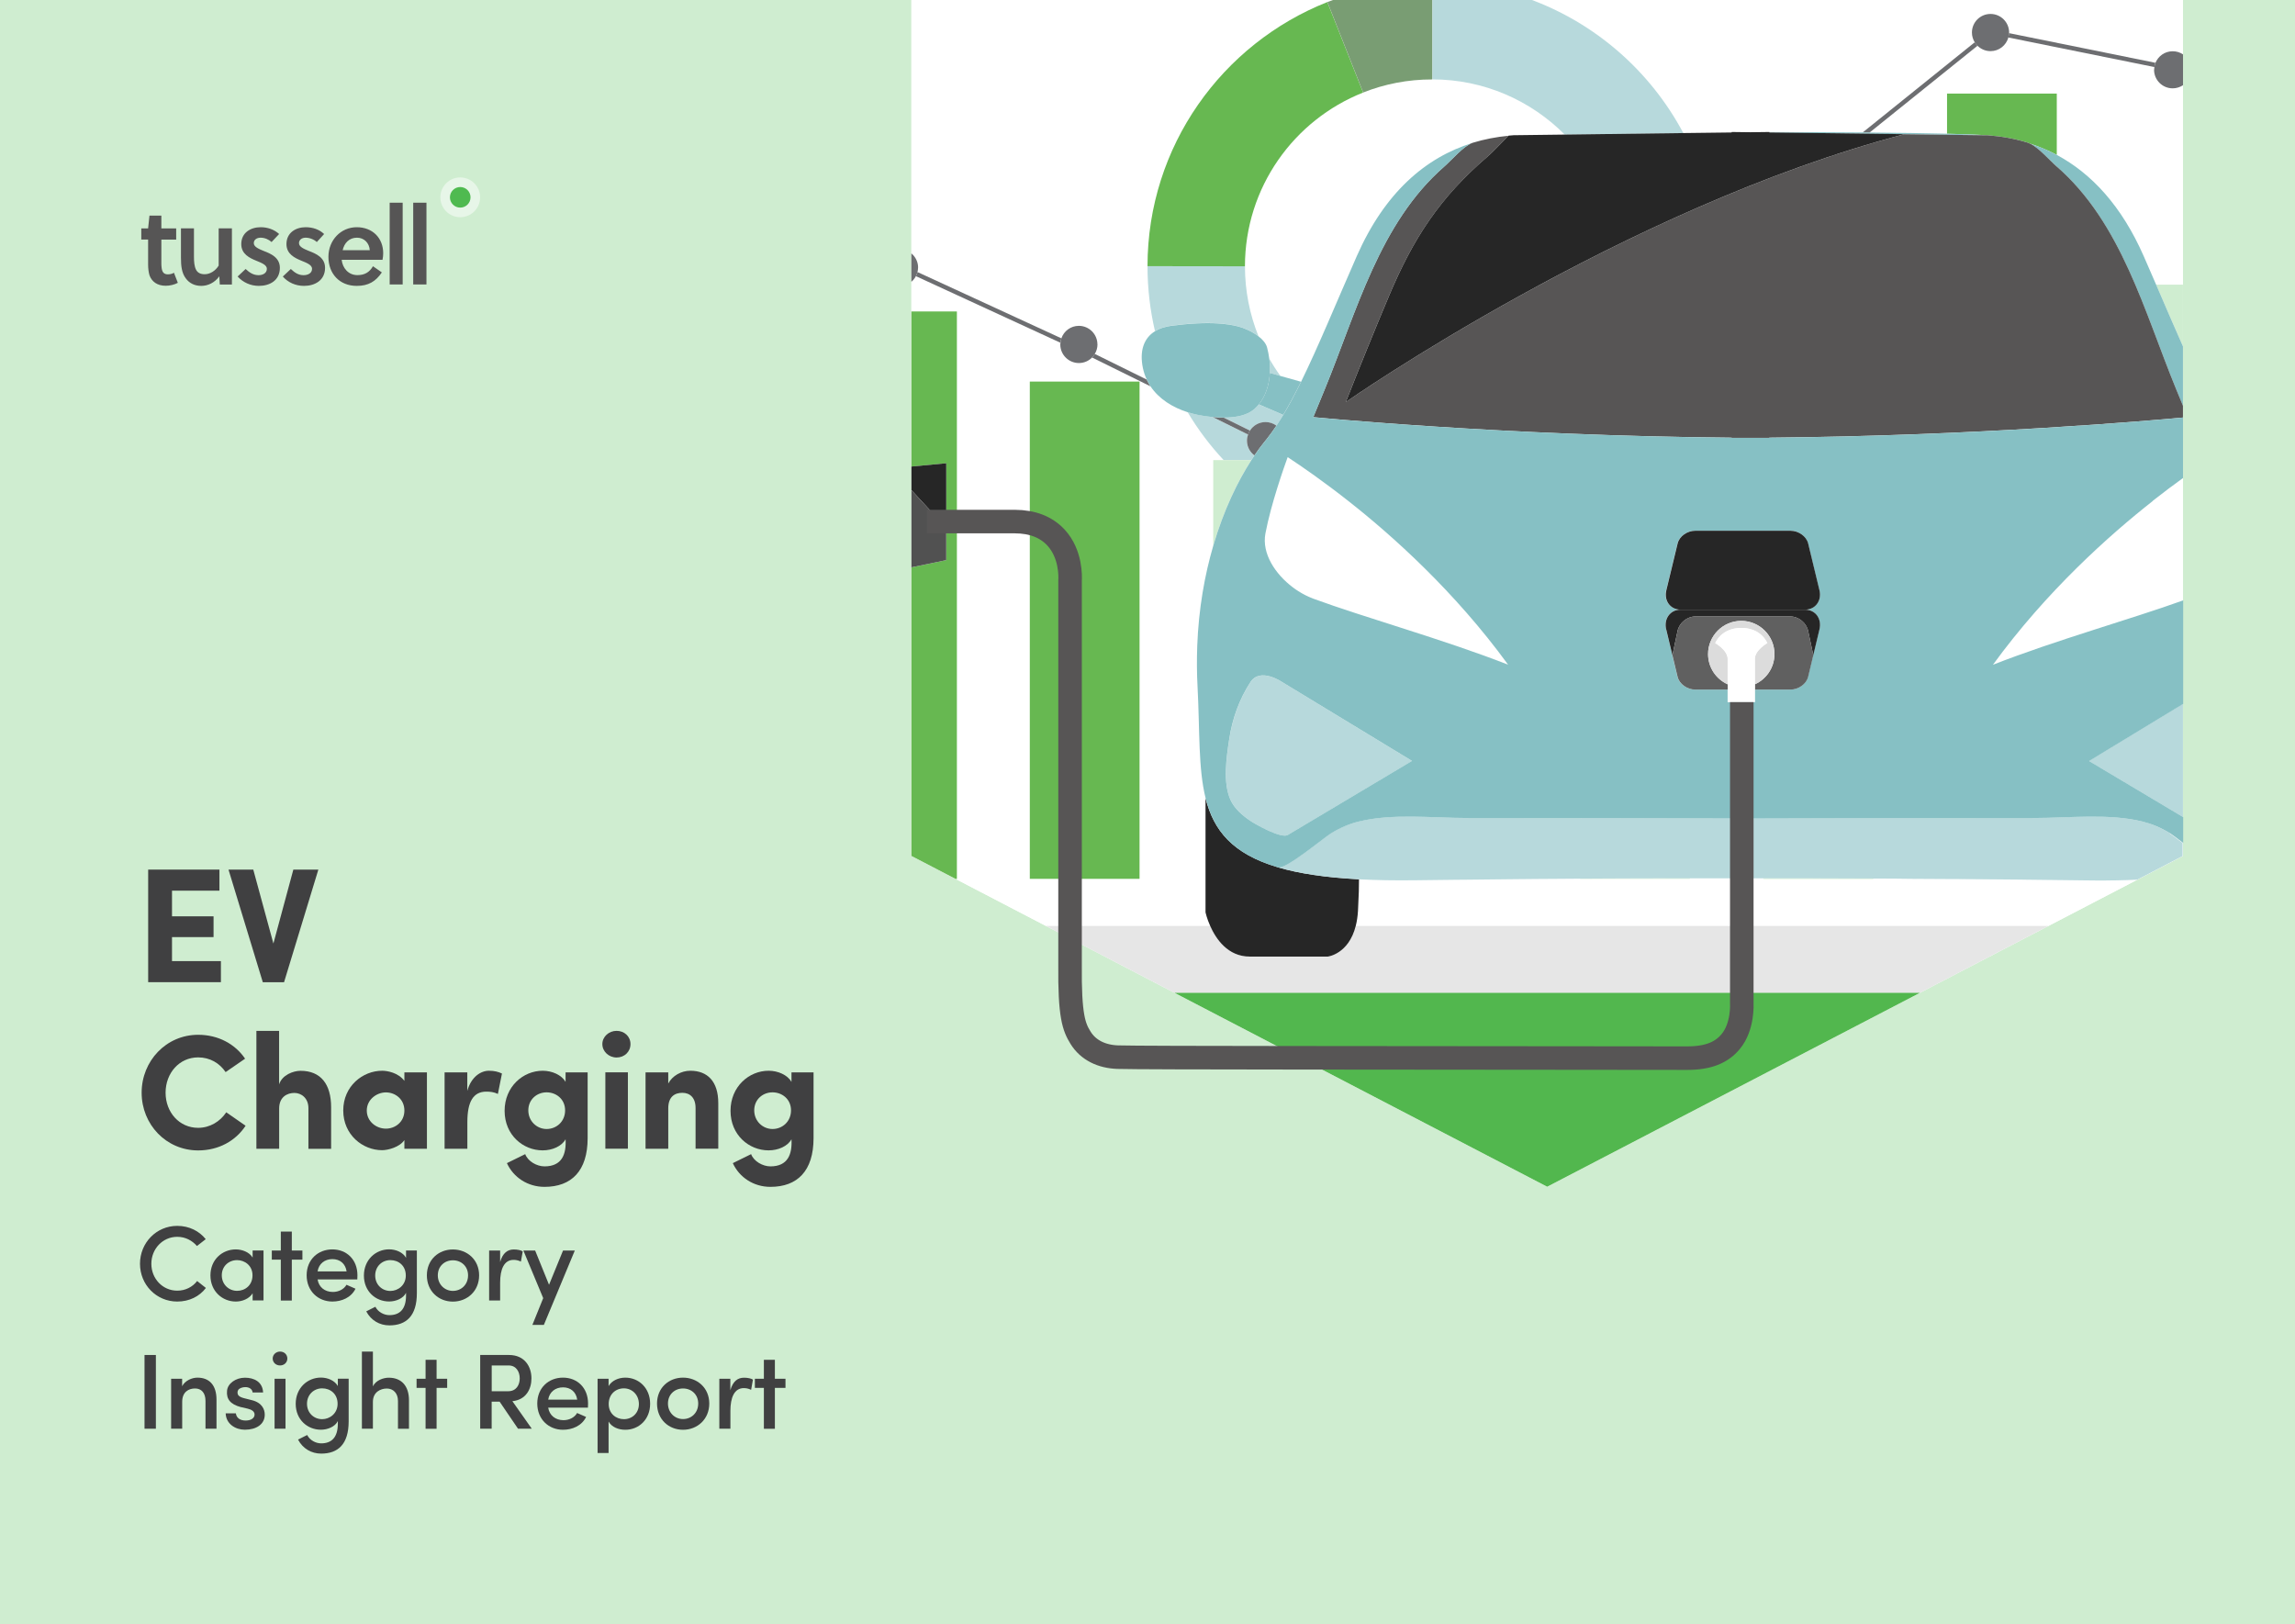 <?xml version="1.0" encoding="UTF-8"?>
<svg id="_03" data-name="03" xmlns="http://www.w3.org/2000/svg" xmlns:xlink="http://www.w3.org/1999/xlink" viewBox="0 0 390 276">
  <defs>
    <style>
      .cls-1, .cls-2, .cls-3, .cls-4, .cls-5, .cls-6, .cls-7, .cls-8, .cls-9, .cls-10, .cls-11, .cls-12, .cls-13, .cls-14, .cls-15, .cls-16, .cls-17, .cls-18, .cls-19, .cls-20 {
        stroke-width: 0px;
      }

      .cls-1, .cls-21 {
        fill: none;
      }

      .cls-2 {
        fill: url(#New_Pattern_Swatch_2);
      }

      .cls-3 {
        opacity: .1;
      }

      .cls-21 {
        stroke: #575555;
        stroke-miterlimit: 10;
        stroke-width: 4px;
      }

      .cls-4 {
        fill: #606060;
      }

      .cls-5 {
        fill: #799d73;
      }

      .cls-6 {
        fill: #4fba50;
      }

      .cls-7 {
        fill: #515151;
      }

      .cls-8 {
        fill: #565555;
      }

      .cls-9 {
        fill: #6d6e71;
      }

      .cls-10 {
        fill: #52b74e;
      }

      .cls-11 {
        fill: #86c0c4;
      }

      .cls-12 {
        fill: #262626;
      }

      .cls-13 {
        fill: #575555;
      }

      .cls-14 {
        fill: #404041;
      }

      .cls-15 {
        fill: #cfedd0;
      }

      .cls-16 {
        fill: #dcdcdc;
      }

      .cls-17 {
        fill: #b7d9dc;
      }

      .cls-18, .cls-20 {
        fill: #fff;
      }

      .cls-19 {
        fill: #67b851;
      }

      .cls-20 {
        isolation: isolate;
        opacity: .5;
      }
    </style>
    <pattern id="New_Pattern_Swatch_2" data-name="New Pattern Swatch 2" x="0" y="0" width="61" height="60" patternTransform="translate(-2684.39 683.26)" patternUnits="userSpaceOnUse" viewBox="0 0 61 60">
      <g>
        <rect class="cls-1" width="61" height="60"/>
        <rect class="cls-5" width="61" height="60"/>
      </g>
    </pattern>
  </defs>
  <rect class="cls-15" y="-.21" width="390" height="276.21"/>
  <g>
    <path class="cls-8" d="m29.94,40.71v-1.9h-2.52v-2.17h-2.02l-.23,2.17h-1.16v1.9h1.16v4.27c0,.62.08,1.28.23,1.79.39,1.09,1.32,1.79,2.76,1.79.7,0,1.51-.19,2.06-.5l-.66-1.71c-.31.19-.66.27-1.05.27-.7,0-.97-.43-1.05-1.16-.04-.31-.04-.5-.04-.78v-3.96h2.52Zm9.47,7.64v-9.55h-2.25v6.33c-.54.89-1.47,1.47-2.37,1.47-.7,0-1.16-.23-1.44-.7-.35-.62-.39-1.51-.39-2.29v-4.81h-2.21v4.97c0,1.4.12,2.64.85,3.57.58.78,1.47,1.24,2.6,1.24s2.29-.54,3.07-1.63l.08,1.4h2.06Zm8.03-8.58c-.85-.78-1.98-1.16-3.14-1.16-1.71,0-3.3.93-3.3,2.87,0,1.71,1.44,2.37,2.56,2.83.85.35,1.79.7,1.79,1.36,0,.78-.74,1.09-1.4,1.09-.85,0-1.51-.39-2.21-1.05l-1.36,1.28c.93,1.01,2.21,1.59,3.61,1.59,1.86,0,3.57-.93,3.57-3.07,0-1.75-1.55-2.41-2.76-2.87-.85-.35-1.67-.7-1.67-1.32,0-.58.5-.93,1.16-.93.7,0,1.4.31,1.86.74l1.28-1.36Zm7.64,0c-.81-.78-1.94-1.16-3.14-1.16-1.67,0-3.26.93-3.26,2.87,0,1.71,1.44,2.37,2.56,2.83.85.35,1.79.7,1.79,1.36,0,.78-.74,1.09-1.44,1.09-.85,0-1.47-.39-2.17-1.05l-1.36,1.28c.89,1.01,2.17,1.59,3.61,1.59,1.82,0,3.57-.93,3.57-3.07,0-1.75-1.55-2.41-2.76-2.87-.85-.35-1.67-.7-1.67-1.32,0-.58.5-.93,1.13-.93.7,0,1.44.31,1.9.74l1.24-1.36Zm9.93,4.38h-6.95c.16,1.4,1.13,2.6,2.68,2.6,1.24,0,2.06-.5,2.64-1.51l1.51,1.05c-1.05,1.55-2.29,2.29-4.27,2.29-2.95,0-4.81-2.1-4.81-4.93s2.1-5.04,4.81-5.04,4.5,1.86,4.5,4.42c0,.35-.04.78-.12,1.13Zm-2.17-1.63c-.08-1.24-.97-2.13-2.17-2.13-1.36,0-2.17.93-2.44,2.13h4.62Zm5.59-8.07h-2.21v13.89h2.21v-13.89Zm4.04,0h-2.25v13.89h2.25v-13.89Z"/>
    <circle class="cls-20" cx="78.21" cy="33.53" r="3.38"/>
    <circle class="cls-6" cx="78.21" cy="33.53" r="1.75"/>
  </g>
  <g>
    <path class="cls-14" d="m25.18,147.77h12.11v3.58h-8.06v4.36h7.06v3.53h-7.06v4.08h8.31v3.58h-12.36v-19.14Z"/>
    <path class="cls-14" d="m43.04,147.77l3.42,12.56,3.39-12.56h4.25l-5.83,19.14h-3.61l-5.83-19.14h4.22Z"/>
    <path class="cls-14" d="m41.74,191.29c-1.67,2.56-4.58,4.2-8.06,4.2-5.45,0-9.61-4.42-9.61-9.81s4.17-9.84,9.61-9.84c3.45,0,6.31,1.61,7.97,4.06l-3.31,2.28c-1.03-1.53-2.67-2.5-4.67-2.5-3.2,0-5.53,2.67-5.53,6s2.33,5.97,5.53,5.97c2,0,3.75-1.08,4.78-2.64l3.28,2.28Z"/>
    <path class="cls-14" d="m47.43,195.21h-3.86v-20.03h3.86v9.09c.5-1.61,2.42-2.31,3.64-2.31,3.45,0,5.2,2.28,5.2,6.2v7.06h-3.86v-6.92c0-1.69-1.19-2.58-2.39-2.58s-2.58.67-2.58,2.64v6.86Z"/>
    <path class="cls-14" d="m68.72,193.73c-.81,1.22-2.81,1.72-3.78,1.72-3.31,0-6.61-2.61-6.61-6.75s3.31-6.75,6.61-6.75c.86,0,2.72.31,3.78,1.72v-1.44h3.83v12.98h-3.83v-1.47Zm-3.14-1.94c1.58,0,3.14-1.14,3.14-3.08s-1.56-3.08-3.14-3.08-3.25,1.22-3.25,3.08,1.61,3.08,3.25,3.08Z"/>
    <path class="cls-14" d="m79.41,195.21h-3.86v-12.98h3.86v3.14c.67-2.42,2.33-3.42,3.67-3.42.92,0,1.58.17,2.22.47l-.69,3.47c-.7-.33-1.33-.39-1.97-.39-2.22,0-3.22,1.72-3.22,5.17v4.53Z"/>
    <path class="cls-14" d="m89.25,196.12c.45,1.22,1.97,2.08,3.28,2.08,2.97,0,3.72-2.06,3.58-4.61-.64,1.19-2.25,1.89-3.89,1.89-3.33,0-6.47-2.61-6.47-6.72s3.14-6.81,6.47-6.81c1.61,0,3.22.72,3.89,1.89v-1.61h3.75v11.17c0,5.58-2.75,8.28-7.33,8.28-2.86,0-5.28-1.61-6.39-4.03l3.11-1.53Zm3.64-10.5c-1.67,0-3.11,1.22-3.11,3.06s1.45,3.17,3.11,3.17,3.14-1.25,3.14-3.17-1.53-3.06-3.14-3.06Z"/>
    <path class="cls-14" d="m104.78,175.17c1.31,0,2.36.94,2.36,2.25s-1.03,2.28-2.36,2.28-2.42-1.03-2.42-2.28,1.11-2.25,2.42-2.25Zm1.92,20.03h-3.83v-12.98h3.83v12.98Z"/>
    <path class="cls-14" d="m113.56,195.21h-3.86v-12.98h3.86v1.89c.69-1.31,2.2-2.17,3.75-2.17,2.92,0,4.75,1.81,4.75,5.5v7.75h-3.86v-6.92c0-1.75-.95-2.58-2.25-2.58s-2.39.67-2.39,2.64v6.86Z"/>
    <path class="cls-14" d="m127.64,196.12c.45,1.22,1.97,2.08,3.28,2.08,2.97,0,3.72-2.06,3.58-4.61-.64,1.19-2.25,1.89-3.89,1.89-3.33,0-6.47-2.61-6.47-6.72s3.14-6.81,6.47-6.81c1.61,0,3.22.72,3.89,1.89v-1.61h3.75v11.17c0,5.58-2.75,8.28-7.33,8.28-2.86,0-5.28-1.61-6.39-4.03l3.11-1.53Zm3.64-10.5c-1.67,0-3.11,1.22-3.11,3.06s1.45,3.17,3.11,3.17,3.14-1.25,3.14-3.17-1.53-3.06-3.14-3.06Z"/>
    <path class="cls-14" d="m34.99,218.86c-1.09,1.44-2.82,2.31-4.87,2.31-3.55,0-6.33-2.86-6.33-6.42s2.78-6.44,6.33-6.44c2.02,0,3.73.87,4.84,2.26l-1.49,1.16c-.82-.93-1.96-1.56-3.35-1.56-2.49,0-4.4,2.06-4.4,4.58s1.91,4.57,4.4,4.57c1.38,0,2.6-.62,3.38-1.64l1.49,1.18Z"/>
    <path class="cls-14" d="m42.93,219.77c-.58.93-1.76,1.4-2.86,1.4-2.27,0-4.31-1.73-4.31-4.44s2.04-4.42,4.31-4.42c1.02,0,2.27.42,2.86,1.38v-1.2h1.85v8.49h-1.85v-1.22Zm-2.64-.42c1.38,0,2.62-.96,2.62-2.64s-1.35-2.58-2.62-2.58c-1.4,0-2.6,1.02-2.6,2.58s1.2,2.64,2.6,2.64Z"/>
    <path class="cls-14" d="m49.59,212.5h1.8v1.55h-1.8v6.95h-1.87v-6.95h-1.53v-1.55h1.53v-3.22h1.87v3.22Z"/>
    <path class="cls-14" d="m60.72,217.41h-6.75c.2,1.31,1.22,2.13,2.6,2.13.95,0,1.87-.44,2.31-1.22l1.53.67c-.73,1.51-2.35,2.18-3.93,2.18-2.4,0-4.37-1.76-4.37-4.46s1.96-4.4,4.37-4.4,4.26,1.71,4.26,4.4c0,.2,0,.49-.02.69Zm-1.82-1.36c-.2-1.33-1.13-2.09-2.42-2.09s-2.31.78-2.51,2.09h4.93Z"/>
    <path class="cls-14" d="m66.16,223.48c1.73,0,2.84-.96,2.84-3.35v-.44c-.47.96-1.73,1.47-2.87,1.47-2.29,0-4.29-1.71-4.29-4.4s2-4.46,4.29-4.46c1.16,0,2.35.51,2.87,1.44v-1.25h1.84v7.24c0,3.91-1.82,5.49-4.67,5.49-1.66,0-3.13-.85-3.93-2.38.35-.15,1.2-.64,1.55-.78.45.89,1.46,1.42,2.38,1.42Zm.18-9.35c-1.42,0-2.58,1.07-2.58,2.62s1.16,2.62,2.58,2.62c1.27,0,2.62-.95,2.62-2.62s-1.22-2.62-2.62-2.62Z"/>
    <path class="cls-14" d="m72.54,216.72c0-2.69,2.02-4.4,4.42-4.4s4.46,1.71,4.46,4.4-2.04,4.46-4.46,4.46-4.42-1.76-4.42-4.46Zm7,0c0-1.55-1.16-2.56-2.58-2.56s-2.56,1.02-2.56,2.56,1.16,2.64,2.56,2.64,2.58-1.04,2.58-2.64Z"/>
    <path class="cls-14" d="m84.99,220.99h-1.87v-8.49h1.87v1.95c.44-1.53,1.26-2.13,2.33-2.13.6,0,1.24.13,1.51.33l-.31,1.73c-.49-.24-.89-.29-1.26-.29-1.6,0-2.27,1.6-2.27,3.86v3.06Z"/>
    <path class="cls-14" d="m92.43,225.14h-1.96l1.84-4.55-3.37-8.09h2l2.36,5.82,2.38-5.82h2l-5.26,12.64Z"/>
    <path class="cls-14" d="m24.56,230.25h1.93v12.53h-1.93v-12.53Z"/>
    <path class="cls-14" d="m30.95,242.78h-1.87v-8.49h1.87v1.27c.49-.96,1.67-1.46,2.6-1.46,2.05,0,3.24,1.31,3.24,3.73v4.95h-1.87v-4.73c0-1.36-.69-2.11-1.78-2.11s-2.18.6-2.18,2.27v4.57Z"/>
    <path class="cls-14" d="m40.93,239.11c-1.82-.49-2.47-1.38-2.35-2.76.09-1.26,1.49-2.24,3.04-2.24s3,.69,3.09,2.51h-1.78c-.07-.64-.66-.91-1.24-.91-.49,0-1,.18-1.2.47-.15.24-.16.49-.07.76.13.35.58.53,1.04.65l1.31.33c1.82.44,2.22,1.64,2.22,2.47,0,1.64-1.44,2.56-3.38,2.56-1.6,0-3.2-.98-3.26-2.78h1.73c.09.73.67,1.22,1.67,1.22.86,0,1.51-.38,1.51-1.02,0-.56-.55-.85-1.18-1l-1.15-.27Z"/>
    <path class="cls-14" d="m47.59,229.67c.71,0,1.24.51,1.24,1.18s-.53,1.18-1.24,1.18-1.25-.51-1.25-1.18.58-1.18,1.25-1.18Zm.93,13.11h-1.86v-8.49h1.86v8.49Z"/>
    <path class="cls-14" d="m54.57,245.27c1.73,0,2.84-.96,2.84-3.35v-.44c-.47.96-1.73,1.47-2.87,1.47-2.29,0-4.29-1.71-4.29-4.4s2-4.46,4.29-4.46c1.16,0,2.35.51,2.87,1.44v-1.25h1.84v7.24c0,3.91-1.82,5.49-4.67,5.49-1.66,0-3.13-.85-3.93-2.38.35-.15,1.2-.64,1.55-.78.45.89,1.46,1.42,2.38,1.42Zm.18-9.35c-1.42,0-2.58,1.07-2.58,2.62s1.16,2.62,2.58,2.62c1.27,0,2.62-.95,2.62-2.62s-1.22-2.62-2.62-2.62Z"/>
    <path class="cls-14" d="m63.37,242.78h-1.87v-13.11h1.87v5.91c.49-1.04,1.8-1.47,2.69-1.47,2.18,0,3.44,1.42,3.44,3.84v4.84h-1.87v-4.73c0-1.33-.82-2.11-1.89-2.11s-2.37.6-2.37,2.27v4.57Z"/>
    <path class="cls-14" d="m74.19,234.29h1.8v1.55h-1.8v6.95h-1.87v-6.95h-1.53v-1.55h1.53v-3.22h1.87v3.22Z"/>
    <path class="cls-14" d="m90.38,242.78h-2.35l-3.13-4.6h-1.35v4.6h-1.95v-12.53h4.89c2.69,0,3.82,2,3.82,3.98,0,1.82-.93,3.64-3.24,3.87l3.29,4.67Zm-6.82-10.75v4.38h2.8c1.4,0,1.96-1.11,1.96-2.18s-.55-2.2-1.89-2.2h-2.87Z"/>
    <path class="cls-14" d="m99.91,239.2h-6.75c.2,1.31,1.22,2.13,2.6,2.13.95,0,1.87-.44,2.31-1.22l1.53.67c-.73,1.51-2.35,2.18-3.93,2.18-2.4,0-4.37-1.76-4.37-4.46s1.96-4.4,4.37-4.4,4.26,1.71,4.26,4.4c0,.2,0,.49-.02.69Zm-1.82-1.36c-.2-1.33-1.13-2.09-2.42-2.09s-2.31.78-2.51,2.09h4.93Z"/>
    <path class="cls-14" d="m103.42,235.54c.53-.93,1.67-1.44,2.84-1.44,2.29,0,4.22,1.76,4.22,4.44s-1.93,4.42-4.22,4.42c-1.16,0-2.31-.45-2.84-1.4v5.35h-1.87v-12.62h1.87v1.25Zm2.6,5.62c1.4,0,2.55-1.02,2.55-2.58s-1.15-2.66-2.55-2.66-2.58,1-2.58,2.66,1.27,2.58,2.58,2.58Z"/>
    <path class="cls-14" d="m111.65,238.5c0-2.69,2.02-4.4,4.42-4.4s4.46,1.71,4.46,4.4-2.04,4.46-4.46,4.46-4.42-1.76-4.42-4.46Zm7,0c0-1.55-1.16-2.56-2.58-2.56s-2.56,1.02-2.56,2.56,1.16,2.64,2.56,2.64,2.58-1.04,2.58-2.64Z"/>
    <path class="cls-14" d="m124.11,242.78h-1.87v-8.49h1.87v1.95c.44-1.53,1.25-2.13,2.33-2.13.6,0,1.24.13,1.51.33l-.31,1.73c-.49-.24-.89-.29-1.25-.29-1.6,0-2.27,1.6-2.27,3.86v3.06Z"/>
    <path class="cls-14" d="m131.68,234.29h1.8v1.55h-1.8v6.95h-1.87v-6.95h-1.53v-1.55h1.53v-3.22h1.87v3.22Z"/>
  </g>
  <polygon class="cls-18" points="154.88 -.21 154.88 145.45 262.92 201.66 370.96 145.45 370.96 -.21 154.88 -.21"/>
  <polygon class="cls-18" points="154.88 -.21 154.88 145.45 262.92 201.66 370.96 145.45 370.96 -.21 154.88 -.21"/>
  <g>
    <path class="cls-1" d="m256.36,23.05c.24-.02.49-.05.73-.06l8.8-.11c-5.75-5.79-13.71-9.37-22.51-9.38-4.14,0-8.1.79-11.73,2.22-11.75,4.66-20.07,16.12-20.08,29.52h0c0,4.21.82,8.22,2.3,11.9.7.54,1.26,1.18,1.45,1.89.17.64.29,1.27.37,1.89.58,1.02,1.22,2.01,1.9,2.96l3.49.98c2.93-5.94,5.92-13.27,9.48-21.38,4.73-10.74,11.65-16.76,19.71-19.24h0c1.96-.6,3.99-.99,6.07-1.19,0,0,0,0,.01-.01Z"/>
    <path class="cls-17" d="m203.38,54.94c2.4-.12,4.87-.03,7,.51.96.24,2.4.85,3.48,1.69-1.48-3.68-2.3-7.69-2.3-11.9h0s-16.56-.02-16.56-.02c0,3.8.44,7.49,1.27,11.04.74-.45,1.65-.76,2.74-.91,1.37-.18,2.86-.34,4.37-.41Z"/>
    <path class="cls-17" d="m213.16,77.4c-.76-.58-1.27-1.48-1.27-2.51,0-.37.08-.72.19-1.05l-6.03-2.98c-.94-.09-1.84-.23-2.6-.39-.55-.11-1.09-.26-1.63-.43,1.75,2.94,3.81,5.67,6.13,8.15h4.68c.17-.27.35-.54.52-.8Z"/>
    <path class="cls-17" d="m212.5,69.98c-1.21.73-2.87.98-4.55.98l4.46,2.2c.56-.86,1.53-1.43,2.64-1.43.69,0,1.33.23,1.85.61.39-.58.78-1.19,1.16-1.83l-4.14-1.79c-.42.51-.9.94-1.42,1.26Z"/>
    <path class="cls-17" d="m265.89,22.88l20.17-.26c-5.6-10.53-14.97-18.75-26.32-22.84h-16.34v13.71c8.79,0,16.75,3.6,22.5,9.38Z"/>
    <path class="cls-17" d="m215.69,60.93c.11.85.14,1.67.1,2.45l1.8.51c-.69-.95-1.32-1.94-1.9-2.96Z"/>
    <path class="cls-19" d="m231.64,15.72l-6.08-15.37c-17.87,7.08-30.54,24.48-30.56,44.88l16.56.02c.01-13.41,8.33-24.87,20.08-29.52Z"/>
    <path class="cls-2" d="m243.38,13.5V-.21s-16.29,0-16.29,0c-.51.18-1.02.37-1.52.56l6.08,15.37c3.63-1.44,7.59-2.23,11.73-2.22Z"/>
    <polygon class="cls-19" points="162.61 52.93 154.88 52.93 154.88 79.28 160.8 78.72 160.8 89.59 160.8 95.15 160.8 95.18 154.88 96.41 154.88 145.45 162.38 149.35 162.61 149.35 162.61 52.93"/>
    <rect class="cls-19" x="175" y="64.84" width="18.65" height="84.5"/>
    <polygon class="cls-10" points="326.26 168.71 199.59 168.71 262.92 201.66 326.26 168.71"/>
    <path class="cls-15" d="m212.64,78.19h-6.47v14.54c1.78-6.1,4.18-10.99,6.47-14.54Z"/>
    <path class="cls-15" d="m283.1,149.24c-1.37,0-2.75,0-4.12.01-1.07,0-2.14,0-3.2.01-1.37,0-2.74.01-4.1.02-1.06,0-2.11.01-3.16.02v.04h18.65v-.12c-.28,0-.55,0-.83,0-1.08,0-2.16,0-3.23,0Z"/>
    <path class="cls-15" d="m307.56,149.23c-1.24,0-2.48,0-3.72,0-1.08,0-2.16,0-3.24,0-.3,0-.6,0-.91,0v.13h18.65v-.08c-3.4-.02-6.81-.03-10.24-.04-.18,0-.36,0-.54,0Z"/>
    <path class="cls-19" d="m337.84,22.99c2.34.18,4.62.59,6.81,1.27.1.03.2.09.31.14,1.56.51,3.09,1.14,4.56,1.92v-10.42h-18.65v6.83c3.1.07,5.48.16,6.87.27h.1Z"/>
    <path class="cls-19" d="m330.87,149.35h.99c-.33,0-.66,0-.99,0h0Z"/>
    <path class="cls-15" d="m370.96,48.37h-4.56c1.61,3.73,3.11,7.24,4.56,10.49v-10.49Z"/>
    <path class="cls-9" d="m155.92,46.23c-.06.25-.15.48-.27.7l24.55,11.31c.02-.26.08-.51.16-.75l-24.44-11.26Z"/>
    <path class="cls-9" d="m336.04,7.77c-.18-.18-.33-.38-.46-.59l-19.06,15.34c.4,0,.79,0,1.18.01l18.34-14.75Z"/>
    <path class="cls-9" d="m366.1,11.4c.04-.25.09-.5.18-.73l-24.88-5.04c0,.26-.05.5-.12.74l24.81,5.02Z"/>
    <path class="cls-9" d="m186.04,60.14c-.13.22-.28.43-.46.61l9.93,4.9c-.24-.36-.46-.75-.64-1.15l-8.83-4.36Z"/>
    <path class="cls-9" d="m207.95,70.96c-.64,0-1.27-.04-1.89-.1l6.03,2.98c.08-.24.19-.47.32-.67l-4.46-2.2Z"/>
    <path class="cls-9" d="m156.02,45.47c0-.97-.45-1.84-1.15-2.41v4.83c.32-.27.58-.59.77-.96.12-.22.21-.45.27-.7.06-.24.1-.49.1-.76Z"/>
    <path class="cls-9" d="m186.49,58.53c0-1.74-1.41-3.16-3.16-3.16-1.37,0-2.53.88-2.96,2.11-.08.24-.14.49-.16.75,0,.1-.03.2-.03.3,0,1.74,1.41,3.16,3.16,3.16.88,0,1.68-.36,2.25-.95.18-.18.33-.39.46-.61.28-.47.45-1.01.45-1.6Z"/>
    <path class="cls-9" d="m212.41,73.16c-.14.21-.24.44-.32.67-.12.33-.19.68-.19,1.05,0,1.03.5,1.94,1.27,2.51.56-.83,1.12-1.58,1.65-2.24h0s.43-.53.43-.53c.56-.7,1.11-1.47,1.66-2.29-.52-.38-1.16-.61-1.85-.61-1.11,0-2.08.57-2.64,1.43Z"/>
    <path class="cls-9" d="m366.05,11.85c0,1.74,1.41,3.16,3.16,3.16.65,0,1.25-.2,1.76-.53v-5.24c-.5-.34-1.11-.53-1.76-.53-1.33,0-2.46.82-2.93,1.99-.09.23-.15.47-.18.73-.02.15-.04.29-.04.44Z"/>
    <path class="cls-9" d="m336.04,7.77c.57.57,1.36.92,2.22.92,1.45,0,2.65-.98,3.03-2.31.07-.24.11-.48.12-.74,0-.04.01-.07.01-.11,0-1.74-1.41-3.16-3.16-3.16s-3.16,1.41-3.16,3.16c0,.61.18,1.17.47,1.65.13.21.28.42.46.59Z"/>
    <polygon class="cls-12" points="160.8 89.59 160.8 78.72 154.88 79.28 154.88 83.28 157.84 86.49 160.8 89.59"/>
    <polygon class="cls-7" points="160.8 95.15 160.8 89.59 157.84 86.49 154.88 83.28 154.88 96.38 154.88 96.41 160.8 95.18 160.8 95.15"/>
    <path class="cls-3" d="m326.27,168.7l21.83-11.36h-117.7c-1.21,4.81-4.75,5.21-4.75,5.21h-13.27c-3.73,0-5.74-3-6.72-5.21h-27.92l21.83,11.36h126.69Z"/>
    <path class="cls-12" d="m212.37,162.55h13.27s3.54-.4,4.75-5.21c.19-.75.32-1.59.38-2.57.14-2.62.18-4.29.17-5.36-5.71-.3-10.22-.99-13.76-2.03,0,0,.02,0,.04.01.07.02.14.04.19.06.27.08.61.18,0,0-.08-.02-.15-.04-.19-.06-.01,0-.02,0-.04-.01-7.78-2.29-10.95-6.3-12.32-11.75,0,0,0,0,0,0v19.41s.22,1.02.79,2.3c.98,2.21,2.99,5.21,6.72,5.21Z"/>
    <path class="cls-11" d="m215.79,63.38c-.12,2.17-.8,4.03-1.87,5.33l4.14,1.79c1.02-1.69,2.02-3.58,3.03-5.63l-3.49-.98-1.8-.51Z"/>
    <path class="cls-11" d="m206.06,70.86c.62.06,1.26.1,1.89.1,1.68,0,3.34-.25,4.55-.98.53-.32,1-.75,1.42-1.26,1.07-1.3,1.75-3.17,1.87-5.33.04-.78.01-1.61-.1-2.45-.08-.62-.2-1.25-.37-1.89-.19-.71-.75-1.35-1.45-1.89-1.09-.84-2.52-1.45-3.48-1.69-2.13-.54-4.59-.63-7-.51-1.52.07-3.01.23-4.37.41-1.09.14-2,.46-2.74.91-1.95,1.2-2.66,3.41-2.06,6.28.15.7.37,1.35.66,1.95.19.4.4.79.64,1.15,1.44,2.15,3.77,3.59,6.31,4.39.54.17,1.08.31,1.63.43.76.16,1.66.3,2.6.39Z"/>
    <path class="cls-11" d="m359.6,149.57c-.09,0-.18,0-.27,0,.09,0,.18,0,.27,0Z"/>
    <path class="cls-11" d="m308.1,149.23c3.43,0,6.84.02,10.24.04,4.21.02,8.39.04,12.53.07.33,0,.66,0,.99,0,7.65.06,15.14.13,22.31.23.67,0,1.32.01,1.97.02-.62,0-1.25,0-1.9-.02-14.49-.2-30.21-.31-46.15-.35Z"/>
    <path class="cls-11" d="m323.62,22.81h0s14.12.18,14.12.18c-1.39-.1-3.77-.19-6.87-.27-3.58-.09-8.11-.15-13.17-.2-.39,0-.78,0-1.18-.01-4.96-.04-10.37-.07-15.86-.07v.08l22.95.29Z"/>
    <path class="cls-11" d="m261.34,149.36c-1.4.01-2.78.02-4.16.04,1.38-.01,2.77-.02,4.16-.04Z"/>
    <path class="cls-11" d="m254.35,149.42c-1.54.01-3.07.03-4.59.05,1.52-.02,3.05-.03,4.59-.05Z"/>
    <path class="cls-11" d="m247.43,149.49c-2.27.03-4.53.05-6.74.08,2.22-.03,4.47-.06,6.74-.08Z"/>
    <path class="cls-11" d="m268.52,149.31c-1.36,0-2.71.02-4.06.03,1.35,0,2.7-.02,4.06-.03Z"/>
    <path class="cls-11" d="m357.9,149.59c-.32,0-.65,0-.97,0,.32,0,.65,0,.97,0Z"/>
    <path class="cls-11" d="m271.68,149.29c1.36,0,2.73-.01,4.1-.02-1.37,0-2.74.01-4.1.02Z"/>
    <path class="cls-11" d="m278.99,149.26c1.37,0,2.74,0,4.12-.01-1.38,0-2.75,0-4.12.01Z"/>
    <path class="cls-11" d="m286.34,149.23c.28,0,.55,0,.83,0,1.15,0,2.31,0,3.46,0-1.43,0-2.86,0-4.29,0Z"/>
    <path class="cls-11" d="m300.55,149.22c-.45,0-.91,0-1.36,0-.23,0-.46,0-.69,0-.34,0-.68,0-1.02,0s-.68,0-1.02,0c-.23,0-.46,0-.69,0-.45,0-.91,0-1.36,0-.25,0-.49,0-.74,0,2.02,0,4.03,0,6.05,0,.3,0,.6,0,.91,0-.02,0-.03,0-.05,0Z"/>
    <path class="cls-11" d="m303.84,149.23c1.24,0,2.48,0,3.72,0-1.24,0-2.48,0-3.72,0Z"/>
    <path class="cls-11" d="m349.52,28.32c11,9.59,14.88,24.68,20.28,37.82.39.94.77,1.88,1.16,2.82v-10.1c-1.45-3.25-2.95-6.76-4.56-10.49-.69-1.59-1.39-3.22-2.12-4.87-3.73-8.48-8.83-14-14.77-17.18-1.47-.79-2.99-1.42-4.56-1.92,1.46.67,3.4,2.9,4.57,3.92Z"/>
    <path class="cls-11" d="m217.42,147.45c.61.18.27.08,0,0h0Z"/>
    <path class="cls-11" d="m217.23,147.4s.11.03.19.06c-.06-.02-.12-.04-.19-.06Z"/>
    <path class="cls-11" d="m217.19,147.39s.02,0,.04.01c-.02,0-.04-.01-.04-.01Z"/>
    <path class="cls-18" d="m219.71,99.81c.31.23.62.45.94.65.8.51,1.62.93,2.42,1.22,8.85,3.27,22.26,6.96,33.22,11.26-9.09-12.49-19.77-22.02-27.18-27.84-4.13-3.25-7.72-5.74-10.28-7.43-.61,1.68-2.84,7.94-3.78,12.96-.65,3.46,1.71,6.94,4.66,9.17Z"/>
    <path class="cls-17" d="m209.12,135.95c.66,1.45,2.05,2.64,3.35,3.53.93.63,5.44,3.19,6.46,2.37,0,0,21.03-12.54,21.03-12.54l-22.05-13.39s-3.75-2.58-5.41,0c-1.9,2.93-3.07,6.22-3.6,9.67-.47,3.12-1.12,7.4.22,10.36Z"/>
    <path class="cls-13" d="m349.52,28.32c-1.17-1.02-3.1-3.26-4.57-3.92-.1-.05-.21-.11-.31-.14-2.19-.68-4.47-1.09-6.81-1.27h-.1s-14.12-.18-14.12-.18c-47.74,12.55-94.92,45.52-94.92,45.52,2.38-6.04,4.82-12.05,7.34-18.03,4.1-9.73,8.6-16.7,16.77-23.7.71-.6,2.02-2,3.54-3.53-2.08.2-4.11.59-6.07,1.19-1.49.46-3.62,2.97-4.87,4.06-11,9.59-14.88,24.68-20.28,37.82-.65,1.58-1.3,3.16-1.95,4.74,0,0,32.19,3.17,71.09,3.49v.03c1.07,0,2.14,0,3.2,0,1.06,0,2.13,0,3.2,0v-.03c35.35-.3,65.15-2.94,70.3-3.42v-2c-.39-.94-.77-1.88-1.16-2.82-5.4-13.15-9.28-28.24-20.28-37.82Z"/>
    <path class="cls-17" d="m368.77,141.61c-1.64-1.01-3.17-1.63-4.7-2.01-5.72-1.42-12.5-.61-18.37-.61-16.08,0-32.16.04-48.25.09-16.08-.05-32.16-.09-48.25-.09-5.87,0-12.64-.81-18.37.61-1.52.38-3.06,1-4.7,2.01-1.24.76-7.67,6.16-8.97,5.78,3.54,1.04,8.04,1.73,13.76,2.03,2.92.15,6.15.21,9.74.16,2.22-.03,4.47-.06,6.74-.08.77,0,1.55-.02,2.32-.02,1.52-.02,3.05-.03,4.59-.05.94,0,1.89-.02,2.83-.03,1.38-.01,2.77-.02,4.16-.04,1.03,0,2.07-.02,3.12-.02,1.35,0,2.7-.02,4.06-.03h0c1.05,0,2.11-.01,3.16-.02,1.36,0,2.73-.01,4.1-.02,1.07,0,2.13,0,3.2-.01,1.37,0,2.74,0,4.12-.01,1.08,0,2.15,0,3.23,0,1.43,0,2.86,0,4.29,0,1.01,0,2.01,0,3.02,0,.25,0,.49,0,.74,0,.45,0,.91,0,1.36,0,.23,0,.46,0,.69,0,.34,0,.68,0,1.02,0s.68,0,1.02,0c.23,0,.46,0,.69,0,.45,0,.91,0,1.36,0,.02,0,.03,0,.05,0,1.08,0,2.16,0,3.24,0,1.24,0,2.48,0,3.72,0,.18,0,.36,0,.54,0,15.94.04,31.66.15,46.15.35.64,0,1.28.01,1.9.02.27,0,.53,0,.79,0,.32,0,.65,0,.97,0,.48,0,.96-.01,1.43-.02.09,0,.18,0,.27,0,1.27-.02,2.49-.06,3.66-.12l7.7-4.01v-2.22c-1-.76-1.83-1.4-2.19-1.62Z"/>
    <path class="cls-18" d="m338.64,112.95c10.61-4.16,23.48-7.75,32.33-10.94v-20.78c-1.58,1.14-3.31,2.43-5.15,3.88-7.41,5.82-18.09,15.35-27.18,27.84Z"/>
    <path class="cls-17" d="m354.97,129.31s9.77,5.82,15.99,9.53v-19.24l-15.99,9.71Z"/>
    <path class="cls-11" d="m365.82,85.11c1.84-1.45,3.56-2.73,5.15-3.88v-10.27c-5.15.48-34.95,3.12-70.3,3.42v.03c-1.07,0-2.14,0-3.2,0-1.06,0-2.13,0-3.2,0v-.03c-38.9-.33-71.09-3.49-71.09-3.49.65-1.58,1.3-3.16,1.95-4.74,5.4-13.15,9.28-28.24,20.28-37.82,1.25-1.09,3.38-3.6,4.87-4.06h0c-8.06,2.48-14.98,8.5-19.71,19.24-3.57,8.11-6.56,15.44-9.48,21.38-1.01,2.05-2.01,3.94-3.03,5.63-.39.64-.77,1.25-1.16,1.83-.55.82-1.1,1.59-1.66,2.29l-.43.53h0c-.53.66-1.09,1.41-1.65,2.24-.17.25-.35.53-.52.8-2.29,3.55-4.69,8.44-6.47,14.54-1.44,4.93-2.48,10.64-2.72,17.04v.09s0,0,0,0c-.08,2.22-.07,4.52.06,6.91.39,7.4.09,13.76,1.37,18.86,1.37,5.45,4.54,9.47,12.32,11.75,1.29.38,7.73-5.02,8.97-5.78,1.64-1.01,3.17-1.63,4.7-2.01,5.72-1.42,12.5-.61,18.37-.61,16.08,0,32.16.04,48.25.09,16.08-.05,32.16-.09,48.25-.09,5.87,0,12.64-.81,18.37.61,1.52.38,3.06,1,4.7,2.01.36.22,1.19.86,2.19,1.62v-4.39c-6.22-3.71-15.99-9.53-15.99-9.53l15.99-9.71v-17.59c-8.84,3.19-21.72,6.78-32.33,10.94,9.09-12.49,19.77-22.02,27.18-27.84Zm-82.67,15.18l1.92-7.95c.29-1.21,1.64-2.16,3-2.16h16.18c1.37,0,2.71.94,3,2.16l1.92,7.95c.43,1.77-.66,3.3-2.45,3.3,1.78,0,2.87,1.56,2.45,3.35l-1.05,4.39-.88,3.67c-.29,1.23-1.64,2.18-3,2.18h-6.05v2.12h-4.61v-2.12h-5.52c-1.37,0-2.71-.96-3-2.18l-.88-3.67-1.05-4.39c-.43-1.79.66-3.35,2.45-3.35-1.78,0-2.87-1.54-2.45-3.3Zm-64.23,41.55c-1.01.82-5.53-1.74-6.46-2.37-1.3-.88-2.69-2.07-3.35-3.53-1.34-2.96-.69-7.24-.22-10.36.52-3.45,1.7-6.74,3.6-9.67,1.67-2.58,5.41,0,5.41,0l22.05,13.39s-21.03,12.53-21.03,12.54Zm4.14-40.16c-.8-.3-1.62-.71-2.42-1.22-.32-.2-.63-.42-.94-.65-2.95-2.23-5.31-5.71-4.66-9.17.95-5.01,3.17-11.28,3.78-12.96,2.55,1.68,6.15,4.18,10.28,7.43,7.41,5.82,18.09,15.35,27.18,27.84-10.97-4.3-24.37-8-33.22-11.26Z"/>
    <path class="cls-12" d="m257.09,22.99c-.24.02-.49.04-.73.06,0,0,0,0-.01.01-1.52,1.54-2.83,2.93-3.54,3.53-8.17,6.99-12.67,13.96-16.77,23.7-2.52,5.98-4.96,12-7.34,18.03,0,0,47.18-32.97,94.92-45.52h0s-22.95-.29-22.95-.29v-.08l-3.2.04-3.2-.04v.08l-8.21.1-20.17.26-8.8.11Z"/>
    <path class="cls-12" d="m283.15,106.95l1.05,4.39.88-4.13c.29-1.38,1.64-2.45,3-2.45h16.18c1.37,0,2.71,1.07,3,2.45l.88,4.13,1.05-4.39c.43-1.79-.66-3.35-2.45-3.35h-21.15c-1.78,0-2.87,1.56-2.45,3.35Z"/>
    <path class="cls-4" d="m304.26,104.75h-16.18c-1.37,0-2.71,1.07-3,2.45l-.88,4.13.88,3.67c.29,1.23,1.64,2.18,3,2.18h5.52v-.9c-1.96-.88-3.33-2.85-3.33-5.14,0-3.11,2.53-5.64,5.64-5.64s5.64,2.53,5.64,5.64c0,2.29-1.37,4.26-3.33,5.14v.9h6.05c1.37,0,2.71-.96,3-2.18l.88-3.67-.88-4.13c-.29-1.38-1.64-2.45-3-2.45Z"/>
    <path class="cls-12" d="m306.74,103.6c1.78,0,2.87-1.54,2.45-3.3l-1.92-7.95c-.29-1.21-1.64-2.16-3-2.16h-16.18c-1.37,0-2.71.94-3,2.16l-1.92,7.95c-.43,1.77.66,3.3,2.45,3.3h21.15Z"/>
    <path class="cls-16" d="m291.47,109.27c1.4-2.8,4.43-2.55,4.43-2.55,0,0,3.04-.25,4.43,2.55,0,0-2.13,1.19-2.13,2.72v4.3c1.96-.88,3.33-2.85,3.33-5.14,0-3.11-2.53-5.64-5.64-5.64s-5.64,2.53-5.64,5.64c0,2.29,1.37,4.26,3.33,5.14v-4.3c0-1.53-2.13-2.72-2.13-2.72Z"/>
    <path class="cls-18" d="m298.21,111.99c0-1.53,2.13-2.72,2.13-2.72-1.4-2.8-4.43-2.55-4.43-2.55,0,0-3.04-.25-4.43,2.55,0,0,2.13,1.19,2.13,2.72v7.32h4.61v-7.32Z"/>
  </g>
  <path class="cls-21" d="m157.5,88.63h14.96c2.99.01,5.35.93,7.01,2.74,2.53,2.76,2.42,6.62,2.37,7.29v65.21c-.09,8.79.66,10.66,1.78,12.47,1.31,2.12,3.59,3.2,6.3,3.3,4,.14,49.41.1,77.3.15,9.09.01,16.26.02,19.47.02,3.64,0,5.87-.97,7.39-2.79,2.16-2.56,1.91-6.52,1.91-6.52v-51.19"/>
</svg>